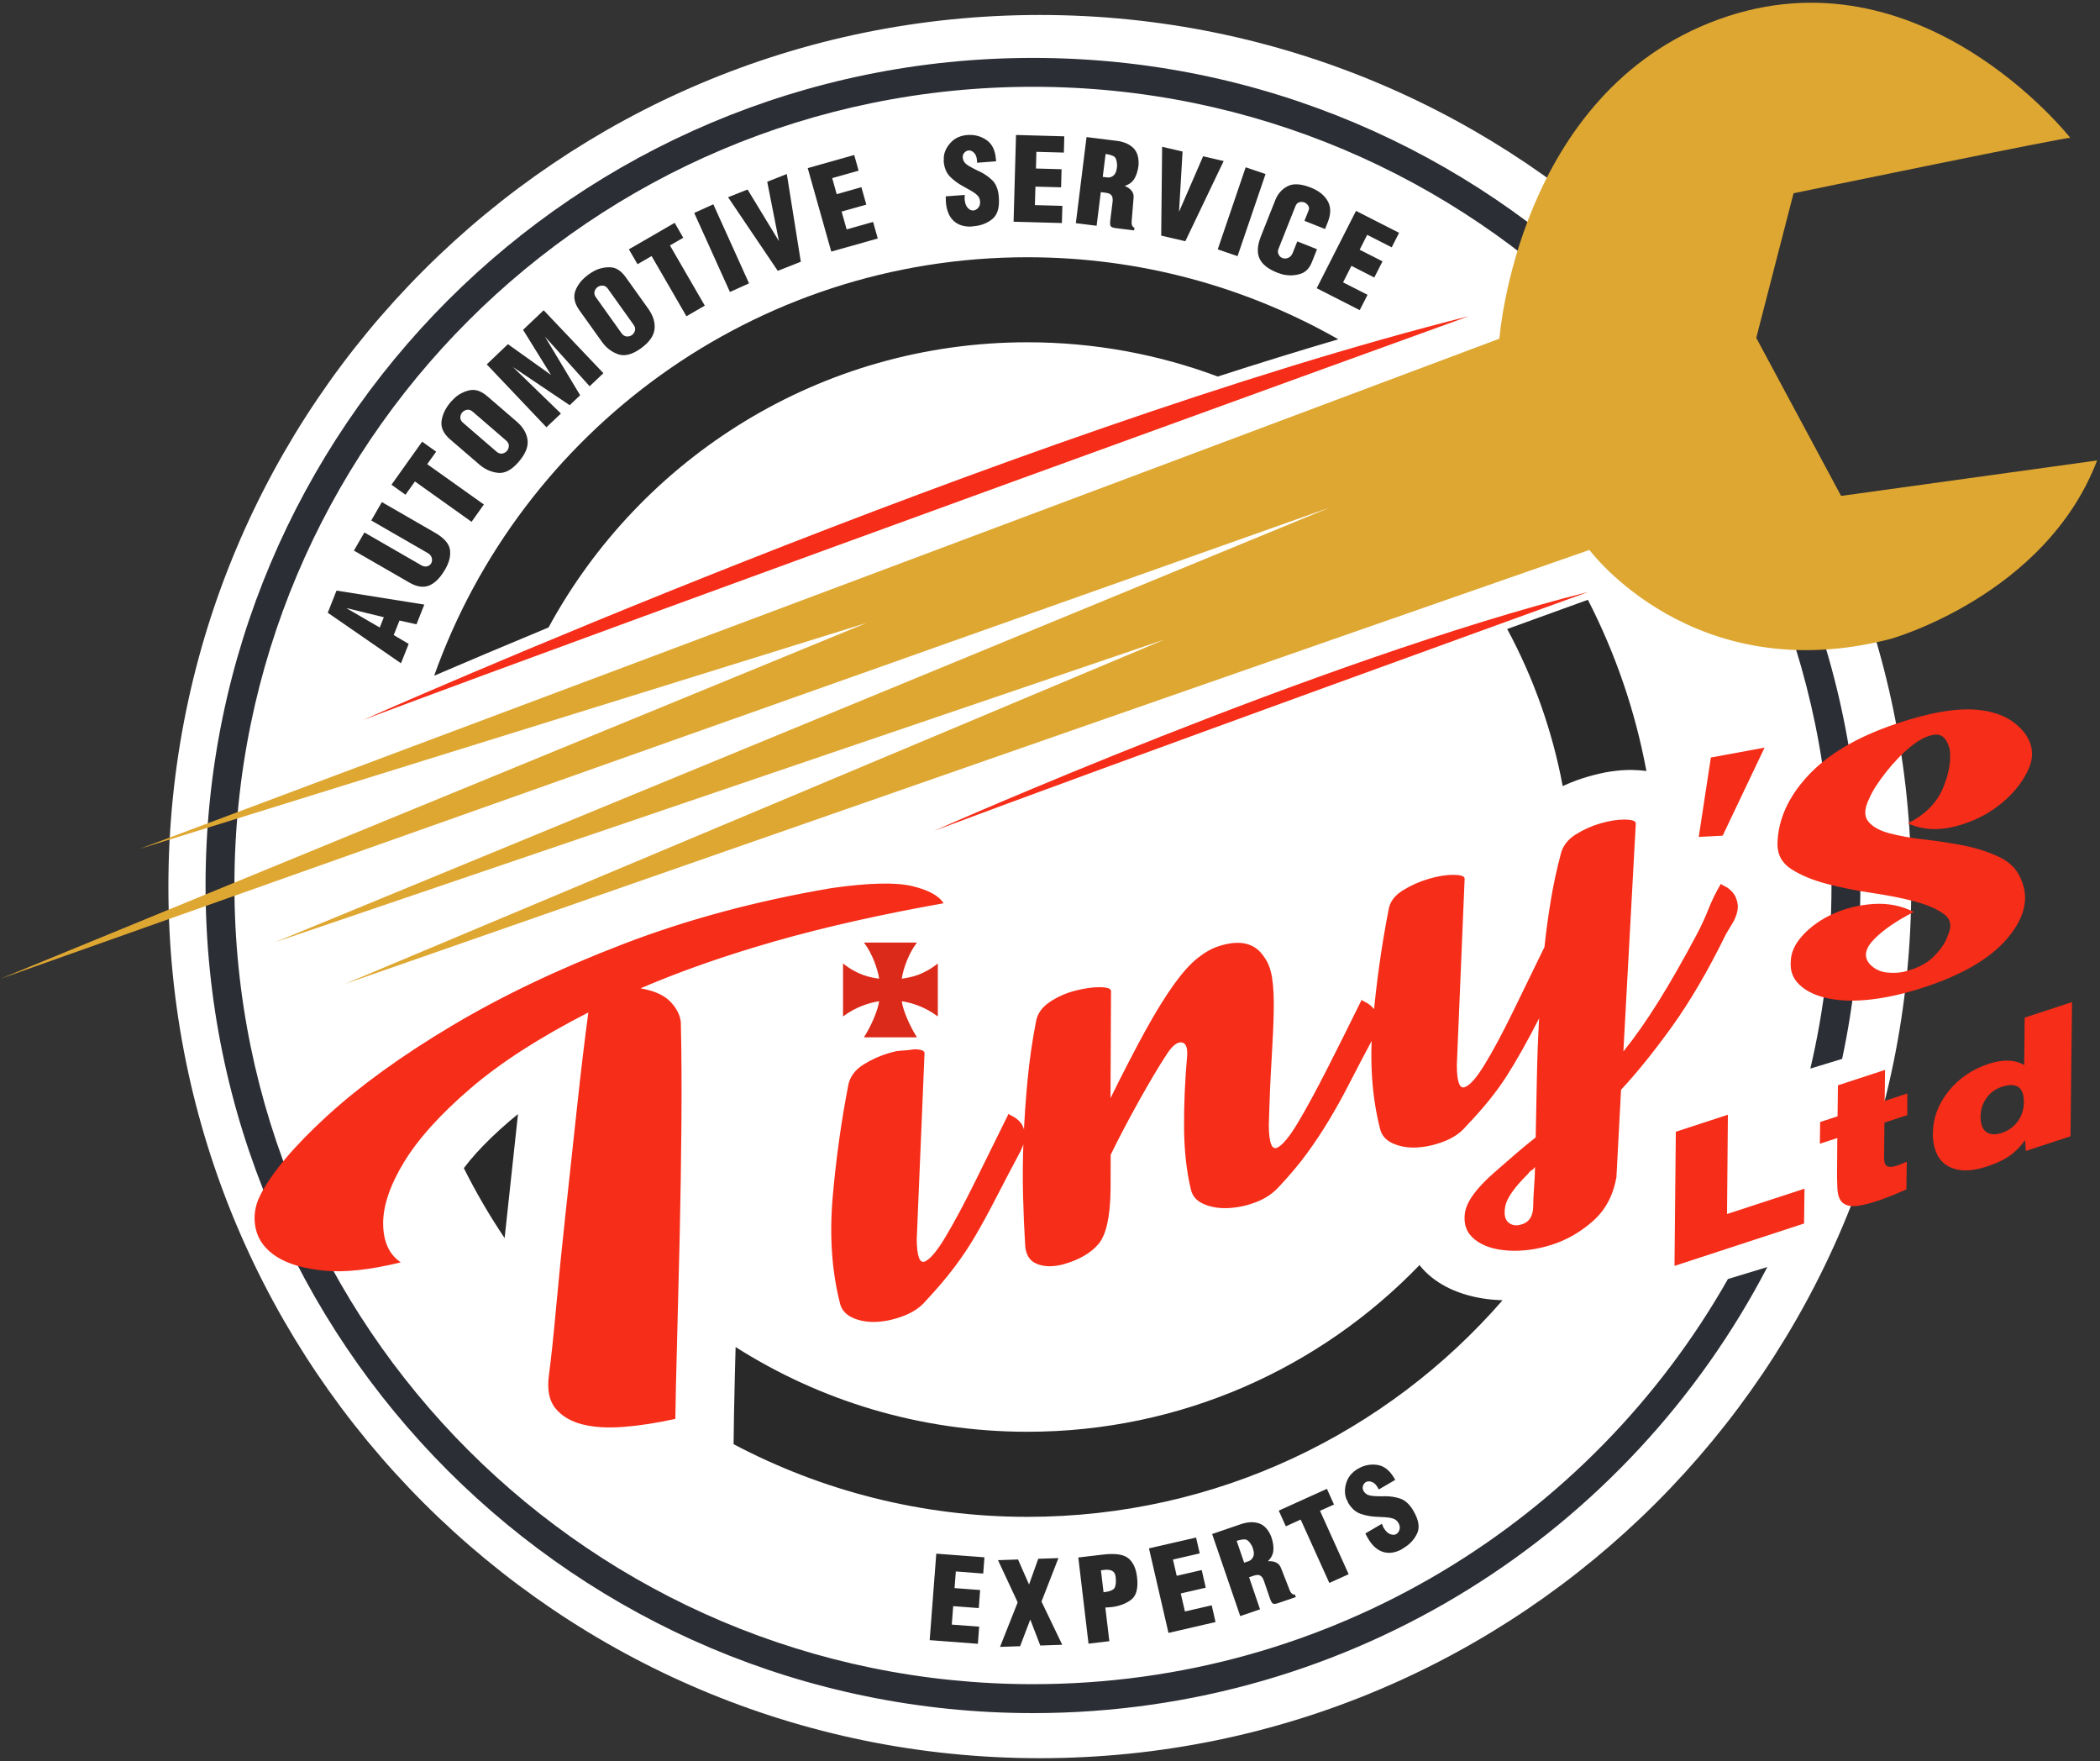 <svg width="477" height="400" viewBox="0 0 477 400" fill="none" xmlns="http://www.w3.org/2000/svg">
<rect x="0" y="0" width="477" height="400" fill="#333333" stroke="none"/>
<path fill-rule="evenodd" clip-rule="evenodd" d="M236.19 3.9C345.24 3.9 433.63 92.29 433.63 201.34C433.63 310.39 345.24 398.78 236.19 398.78C127.15 398.78 38.75 310.39 38.75 201.34C38.75 92.29 127.15 3.9 236.19 3.9Z" fill="white" stroke="white" stroke-miterlimit="2.613"/>
<path fill-rule="evenodd" clip-rule="evenodd" d="M234.629 13.15C338.429 13.15 422.569 97.3 422.569 201.09C422.569 214.6 421.129 227.77 418.429 240.47L411.209 242.67C414.349 229.32 416.009 215.4 416.009 201.09C416.009 100.92 334.799 19.71 234.629 19.71C134.459 19.71 53.249 100.92 53.249 201.09C53.249 301.27 134.459 382.47 234.629 382.47C302.309 382.47 361.319 345.4 392.489 290.46L401.439 287.74C370.119 347.93 307.179 389.04 234.629 389.04C130.829 389.04 46.69 304.89 46.69 201.09C46.69 97.3 130.829 13.15 234.629 13.15Z" fill="#2C2E35"/>
<path fill-rule="evenodd" clip-rule="evenodd" d="M115.249 275.35L116.509 263.65L117.659 253C116.999 253.533 116.359 254.063 115.739 254.59C112.786 257.13 110.259 259.563 108.159 261.89C107.119 263.043 106.186 264.173 105.359 265.28C108.112 270.787 111.199 276.08 114.619 281.16C114.799 279.453 115.009 277.517 115.249 275.35ZM340.019 295.22C337.199 295.047 334.562 294.553 332.109 293.74C329.456 292.867 327.142 291.64 325.169 290.06C324.116 289.213 323.202 288.293 322.429 287.3C299.929 310.63 268.349 325.15 233.369 325.15C208.979 325.15 186.249 318.09 167.089 305.91C166.979 309.68 166.919 312.11 166.899 313.11C166.786 318.13 166.729 320.74 166.729 320.94L166.629 327.97C186.559 338.5 209.269 344.47 233.369 344.47C276.449 344.47 315.079 325.41 341.299 295.28C340.866 295.273 340.439 295.253 340.019 295.22ZM342.349 142.85C348.279 153.85 352.589 165.85 354.959 178.53C355.159 178.437 355.359 178.343 355.559 178.25C357.192 177.517 358.896 176.893 360.669 176.38C362.576 175.833 364.252 175.45 365.699 175.23C367.519 174.95 369.279 174.823 370.979 174.85V174.87C372.032 174.883 373.029 174.957 373.969 175.09C371.409 161.34 366.879 148.28 360.679 136.21C358.659 136.94 351.949 139.37 342.349 142.85ZM98.619 153.45C105.559 150.47 114.369 146.74 124.599 142.49C145.549 103.92 186.399 77.73 233.369 77.73C248.579 77.73 263.149 80.48 276.609 85.51C285.849 82.52 295.009 79.69 303.989 77.05C283.149 65.19 259.049 58.42 233.369 58.42C171.219 58.42 118.339 98.07 98.619 153.45Z" fill="#282928"/>
<path fill-rule="evenodd" clip-rule="evenodd" d="M470.26 31.32C470.26 31.32 436.21 -12.181 390.44 4.38C344.66 20.939 340.58 76.909 340.58 76.909C237.613 115.536 134.65 154.16 31.69 192.78L196.84 141.47L0.1 222.27L302.01 115.28L62.53 213.95L264.54 145.23L78.34 223.45L361.03 124.89C361.03 124.89 384.59 156.73 429.46 145.09C429.46 145.09 464.61 135.27 476.34 104.57L418.19 112.62L398.92 76.73L407.39 43.889C407.39 43.889 470.97 30.739 470.26 31.32Z" fill="#DEA732"/>
<path d="M424.65 218.879C425.71 220.053 427.08 220.716 428.76 220.869C430.434 221.023 431.894 220.899 433.14 220.499C435.82 219.773 437.927 218.606 439.46 216.999C441 215.393 441.977 213.899 442.39 212.519C443.417 210.393 443.144 208.753 441.57 207.599C439.997 206.439 437.804 205.483 434.99 204.729C432.177 203.976 428.927 203.329 425.24 202.789C421.554 202.249 418.117 201.559 414.93 200.719C411.744 199.879 409.07 198.769 406.91 197.389C404.75 196.009 403.694 194.066 403.74 191.559C403.874 186.119 406.197 180.973 410.71 176.119C415.23 171.266 421.817 167.373 430.47 164.439C438.19 161.813 444.44 160.733 449.22 161.199C454 161.659 457.577 163.446 459.95 166.559C461.81 169.146 462.057 171.906 460.69 174.839C459.324 177.773 457.174 180.406 454.24 182.739C451.307 185.066 447.9 186.719 444.02 187.699C440.134 188.673 436.584 188.433 433.37 186.979C437.204 185.046 439.834 182.433 441.26 179.139C442.68 175.839 443.217 172.859 442.87 170.199C442.257 167.766 441.124 166.646 439.47 166.839C437.817 167.026 436.007 167.919 434.04 169.519C432.074 171.126 430.177 173.089 428.35 175.409C426.53 177.729 425.28 179.693 424.6 181.299C423.46 183.599 423.384 185.353 424.37 186.559C425.357 187.766 426.974 188.663 429.22 189.249C431.467 189.843 434.104 190.309 437.13 190.649C440.15 190.989 443.127 191.446 446.06 192.019C448.987 192.599 451.667 193.466 454.1 194.619C456.527 195.773 458.18 197.456 459.06 199.669C460.947 203.903 459.94 208.346 456.04 212.999C452.147 217.653 445.697 221.429 436.69 224.329C432.497 225.683 428.584 226.566 424.95 226.979C421.31 227.393 418.114 227.316 415.36 226.749C412.607 226.189 410.444 225.193 408.87 223.759C407.29 222.333 406.587 220.553 406.76 218.419C406.774 216.339 407.704 214.309 409.55 212.329C411.397 210.343 413.704 208.729 416.47 207.489C419.244 206.249 422.264 205.516 425.53 205.289C428.804 205.069 431.87 205.673 434.73 207.099C430.897 209.033 427.91 211.069 425.77 213.209C423.637 215.356 423.264 217.246 424.65 218.879ZM368.74 238.789C371.314 235.603 373.957 231.843 376.67 227.509C379.384 223.169 382.34 217.989 385.54 211.969C386.494 210.143 387.347 208.276 388.1 206.369C388.854 204.463 389.787 202.569 390.9 200.689C390.94 200.816 391.264 201.023 391.87 201.309C392.477 201.596 393.057 202.066 393.61 202.719C394.164 203.373 394.524 204.226 394.69 205.279C394.857 206.333 394.58 207.599 393.86 209.079L392.03 212.159C387.997 220.386 383.94 227.339 379.86 233.019C375.78 238.699 371.897 243.519 368.21 247.479L367.16 267.339C366.434 271.453 364.674 274.756 361.88 277.249C359.087 279.743 355.98 281.543 352.56 282.649C349.147 283.749 345.824 284.199 342.59 283.999C339.35 283.799 336.807 282.956 334.96 281.469C333.114 279.989 332.377 277.979 332.75 275.439C333.13 272.893 335.324 269.863 339.33 266.349C341.07 264.823 342.71 263.396 344.25 262.069C345.79 260.736 347.314 259.483 348.82 258.309C348.92 253.843 349.01 249.346 349.09 244.819C349.177 240.293 349.347 235.773 349.6 231.259C346.974 236.399 344.524 240.756 342.25 244.329C339.977 247.903 336.917 251.693 333.07 255.699C331.837 257.206 330.157 258.373 328.03 259.199C325.897 260.026 323.817 260.489 321.79 260.589C319.764 260.689 317.95 260.376 316.35 259.649C314.744 258.923 313.774 257.783 313.44 256.229C311.6 248.929 311.064 240.896 311.83 232.129C312.604 223.363 313.797 214.843 315.41 206.569C315.697 204.816 316.77 203.363 318.63 202.209C320.484 201.056 322.47 200.173 324.59 199.559C326.704 198.946 328.577 198.653 330.21 198.679C331.85 198.699 332.674 198.986 332.68 199.539L330.91 241.859C330.917 245.599 331.504 247.279 332.67 246.899C333.837 246.526 335.344 244.829 337.19 241.809C339.044 238.789 341.16 234.853 343.54 229.999C345.914 225.146 348.337 220.173 350.81 215.079C351.19 211.499 351.674 207.953 352.26 204.439C352.84 200.926 353.594 197.426 354.52 193.939C354.967 192.139 356.08 190.673 357.86 189.539C359.64 188.413 361.55 187.556 363.59 186.969C365.624 186.383 367.46 186.099 369.1 186.119C370.734 186.146 371.554 186.436 371.56 186.989L368.74 238.789ZM348.25 274.069C348.27 272.543 348.34 271.033 348.46 269.539C348.58 268.046 348.65 266.533 348.67 264.999C348.437 265.353 348.177 265.609 347.89 265.769C347.597 265.936 347.337 266.196 347.11 266.549C343.99 269.629 342.257 272.093 341.91 273.939C341.564 275.779 341.84 277.039 342.74 277.719C343.647 278.393 344.777 278.443 346.13 277.869C347.49 277.289 348.197 276.023 348.25 274.069ZM252.24 249.389C255.247 243.296 257.914 238.143 260.24 233.929C262.567 229.723 264.707 226.263 266.66 223.549C268.614 220.843 270.41 218.846 272.05 217.559C273.69 216.266 275.287 215.369 276.84 214.869C281.647 213.316 285.084 214.143 287.15 217.349C288.064 218.583 288.667 220.189 288.96 222.169C289.26 224.149 289.38 226.639 289.32 229.639C289.26 232.633 289.1 236.249 288.84 240.489C288.574 244.729 288.36 249.783 288.2 255.649C288.247 259.509 288.87 261.176 290.07 260.649C291.27 260.123 292.847 258.233 294.8 254.979C296.747 251.719 299.004 247.563 301.57 242.509C304.137 237.456 306.714 232.296 309.3 227.029C309.34 227.156 309.664 227.363 310.27 227.649C310.877 227.936 311.457 228.406 312.01 229.059C312.564 229.713 312.887 230.579 312.98 231.659C313.074 232.739 312.757 234.016 312.03 235.489C309.897 239.503 308.04 243.046 306.46 246.119C304.88 249.193 303.307 252.019 301.74 254.599C300.18 257.179 298.537 259.649 296.81 262.009C295.084 264.369 293.01 266.839 290.59 269.419C289.204 270.973 287.484 272.149 285.43 272.949C283.377 273.756 281.297 274.219 279.19 274.339C277.09 274.466 275.2 274.179 273.52 273.479C271.834 272.773 270.824 271.643 270.49 270.089C269.51 265.976 268.997 261.329 268.95 256.149C268.91 250.969 269.147 245.459 269.66 239.619C269.754 237.786 269.314 236.819 268.34 236.719C267.36 236.619 266.24 237.536 264.98 239.469C263.147 242.276 261.01 245.873 258.57 250.259C256.13 254.646 254.034 258.646 252.28 262.259L252.26 270.159C252.18 276.279 251.277 280.379 249.55 282.459C247.824 284.539 245.154 286.093 241.54 287.119C239.174 287.746 237.147 287.706 235.46 286.999C233.78 286.299 232.907 284.783 232.84 282.449C232.64 279.189 232.487 275.536 232.38 271.489C232.274 267.436 232.31 263.166 232.49 258.679C232.67 254.186 232.977 249.689 233.41 245.189C233.844 240.689 234.48 236.296 235.32 232.009C235.614 230.249 236.637 228.776 238.39 227.589C240.15 226.396 242.097 225.526 244.23 224.979C246.37 224.426 248.257 224.163 249.89 224.189C251.53 224.216 252.354 224.503 252.36 225.049L252.24 249.389ZM190.76 295.829C188.92 288.529 188.384 280.496 189.15 271.729C189.924 262.963 191.117 254.443 192.73 246.169C193.17 244.363 194.32 242.883 196.18 241.729C198.034 240.576 199.98 239.706 202.02 239.119C204.06 238.533 205.897 238.253 207.53 238.279C209.17 238.299 209.994 238.586 210 239.139L208.23 281.459C208.277 285.326 208.9 286.996 210.1 286.469C211.307 285.943 212.884 284.049 214.83 280.789C216.777 277.529 218.994 273.386 221.48 268.359C223.974 263.333 226.514 258.186 229.1 252.919C229.14 253.039 229.464 253.246 230.07 253.539C230.677 253.826 231.257 254.296 231.81 254.949C232.364 255.603 232.687 256.469 232.78 257.549C232.867 258.623 232.55 259.899 231.83 261.379C229.697 265.393 227.84 268.936 226.26 272.009C224.68 275.083 223.147 277.896 221.66 280.449C220.174 283.009 218.527 285.479 216.72 287.859C214.92 290.239 212.81 292.723 210.39 295.309C209.157 296.809 207.474 297.973 205.34 298.799C203.214 299.626 201.137 300.089 199.11 300.189C197.084 300.289 195.267 299.976 193.66 299.249C192.054 298.523 191.087 297.383 190.76 295.829ZM197.52 226.759C198.194 224.606 199.827 222.763 202.42 221.229C205.007 219.703 207.744 218.889 210.63 218.789C213.55 218.816 215.644 219.596 216.91 221.129C218.177 222.656 218.394 224.523 217.56 226.729C216.727 228.936 215.017 230.803 212.43 232.329C209.837 233.863 207.177 234.653 204.45 234.699C201.53 234.673 199.437 233.896 198.17 232.369C196.904 230.836 196.687 228.966 197.52 226.759ZM189.04 201.659C197.407 200.486 203.444 200.339 207.15 201.219C210.864 202.099 213.257 203.403 214.33 205.129C200.064 207.663 187.28 210.543 175.98 213.769C164.687 217.003 154.524 220.563 145.49 224.449C148.577 224.976 150.83 225.979 152.25 227.459C153.67 228.939 154.467 230.483 154.64 232.089C154.807 238.956 154.854 246.659 154.78 255.199C154.707 263.739 154.577 272.229 154.39 280.669C154.197 289.109 154 296.996 153.8 304.329C153.594 311.663 153.46 317.626 153.4 322.219C149.247 323.146 145.33 323.753 141.65 324.039C137.97 324.326 134.82 324.129 132.2 323.449C129.587 322.776 127.567 321.559 126.14 319.799C124.714 318.046 124.234 315.499 124.7 312.159C125.2 308.399 125.75 303.203 126.35 296.569C126.957 289.936 127.68 282.746 128.52 274.999C129.36 267.246 130.21 259.389 131.07 251.429C131.924 243.469 132.78 236.303 133.64 229.929C122.607 235.569 113.667 241.329 106.82 247.209C99.98 253.089 94.964 258.656 91.77 263.909C88.584 269.163 87.004 273.826 87.03 277.899C87.064 281.973 88.397 284.899 91.03 286.679C84.037 288.386 78.237 289.013 73.63 288.559C69.03 288.106 65.434 287.053 62.84 285.399C60.254 283.739 58.67 281.619 58.09 279.039C57.517 276.453 57.857 273.919 59.11 271.439C61.737 266.299 66.787 260.306 74.26 253.459C81.734 246.619 91.147 239.809 102.5 233.029C113.854 226.249 126.85 220.046 141.49 214.419C156.124 208.793 171.974 204.539 189.04 201.659Z" fill="#F62D18"/>
<path fill-rule="evenodd" clip-rule="evenodd" d="M388.61 172.031L385.86 190.051L391.29 189.781L400.81 169.781L388.61 172.031ZM333.61 71.811C230.25 97.811 82.49 163.491 82.49 163.491C141.17 141.441 333.61 71.811 333.61 71.811Z" fill="#F62D18"/>
<path fill-rule="evenodd" clip-rule="evenodd" d="M204.031 214.57C212.701 214.57 219.741 219.95 219.741 226.59C219.741 233.22 212.701 238.6 204.031 238.6C195.351 238.6 188.311 233.22 188.311 226.59C188.311 219.95 195.351 214.57 204.031 214.57Z" fill="white"/>
<path fill-rule="evenodd" clip-rule="evenodd" d="M202.26 235.571H208.28C206.65 233.031 205.1 229.431 204.83 227.381C206.91 227.681 210.03 228.591 213.02 230.831V218.801C209.65 221.471 206.88 221.971 204.83 222.251C205.12 220.171 206.38 216.481 208.28 214.051H202.26H196.23C198.13 216.481 199.39 220.171 199.69 222.251C197.63 221.971 194.86 221.471 191.49 218.801V230.831C194.48 228.591 197.6 227.681 199.69 227.381C199.41 229.431 197.87 233.031 196.23 235.571H202.26Z" fill="#DB2A1A"/>
<path d="M299.079 65.45L308.009 47.89L317.789 52.87L316.119 56.17L310.549 53.33L308.839 56.71L314.029 59.35L312.159 63.02L306.969 60.37L305.069 64.12L310.629 66.95L308.849 70.43L299.079 65.45ZM294.669 54.82L299.149 56.6L297.979 59.54C297.426 60.934 296.573 61.814 295.419 62.18C294.266 62.547 293.123 62.634 291.989 62.44C291.649 62.394 291.319 62.32 290.999 62.22C290.673 62.127 290.373 62.024 290.099 61.91C288.046 61.097 286.713 60.037 286.099 58.73C285.479 57.424 285.589 55.717 286.429 53.61L289.669 45.45C290.249 43.997 291.186 42.94 292.479 42.28C293.766 41.614 295.529 41.724 297.769 42.61C299.583 43.337 300.856 44.36 301.589 45.68C302.329 47 302.336 48.577 301.609 50.41L300.979 52.01L296.299 50.15L297.239 47.79C297.386 47.424 297.369 47.08 297.189 46.76C297.003 46.447 296.753 46.207 296.439 46.04C296.419 46.027 296.396 46.017 296.369 46.01C296.343 45.997 296.319 45.987 296.299 45.98C296.286 45.974 296.266 45.964 296.239 45.95C296.206 45.944 296.183 45.937 296.169 45.93C295.803 45.824 295.436 45.83 295.069 45.95C294.703 46.07 294.429 46.36 294.249 46.82L290.399 56.52C290.226 56.947 290.226 57.347 290.399 57.72C290.566 58.094 290.816 58.367 291.149 58.54C291.169 58.547 291.193 58.557 291.219 58.57C291.246 58.584 291.269 58.594 291.289 58.6C291.329 58.614 291.366 58.627 291.399 58.64C291.439 58.654 291.469 58.657 291.489 58.65C291.876 58.757 292.276 58.714 292.689 58.52C293.109 58.327 293.433 57.944 293.659 57.37L294.669 54.82ZM276.599 56.63L282.949 37.99L287.459 39.52L281.099 58.17L276.599 56.63ZM263.759 53.51L263.969 33.33L268.609 34.41L267.809 48.1L273.279 35.49L277.949 36.57L269.239 54.78L263.759 53.51ZM244.369 50.68L246.799 31.13L253.639 31.98C255.266 32.18 256.529 32.724 257.429 33.61C258.329 34.497 258.723 35.817 258.609 37.57C258.449 38.824 258.129 39.837 257.649 40.61C257.163 41.39 256.436 41.927 255.469 42.22C256.169 42.507 256.696 42.88 257.049 43.34C257.416 43.807 257.559 44.354 257.479 44.98L257.089 49.76C257.003 50.48 257.029 50.98 257.169 51.26C257.316 51.534 257.486 51.684 257.679 51.71L257.609 52.32L253.439 51.81C252.833 51.73 252.453 51.587 252.299 51.38C252.146 51.174 252.113 50.707 252.199 49.98L252.709 45.9C252.789 45.254 252.723 44.76 252.509 44.42C252.296 44.074 251.836 43.857 251.129 43.77L250.039 43.63L249.089 51.27L244.369 50.68ZM250.479 40.17L251.569 40.3C252.016 40.36 252.453 40.227 252.879 39.9C253.313 39.574 253.579 38.99 253.679 38.15L253.749 37.59C253.696 36.43 253.433 35.727 252.959 35.48C252.479 35.234 251.869 35.064 251.129 34.97L250.479 40.17ZM230.229 50.35L230.779 30.65L241.749 30.96L241.649 34.65L235.409 34.48L235.309 38.27L241.129 38.43L241.019 42.54L235.189 42.38L235.069 46.58L241.309 46.75L241.199 50.65L230.229 50.35ZM214.819 44.59L219.119 44.27C219.126 44.31 219.129 44.347 219.129 44.38C219.136 44.42 219.139 44.46 219.139 44.5C219.126 44.54 219.119 44.587 219.119 44.64C219.126 44.687 219.129 44.73 219.129 44.77C219.116 44.85 219.109 44.93 219.109 45.01C219.103 45.09 219.103 45.16 219.109 45.22C219.176 46.1 219.403 46.754 219.789 47.18C220.176 47.607 220.586 47.814 221.019 47.8C221.039 47.8 221.056 47.8 221.069 47.8C221.076 47.8 221.089 47.797 221.109 47.79C221.149 47.79 221.193 47.787 221.239 47.78C221.293 47.78 221.339 47.767 221.379 47.74C221.726 47.64 222.029 47.417 222.289 47.07C222.549 46.724 222.659 46.274 222.619 45.72C222.573 45.154 222.343 44.677 221.929 44.29C221.516 43.904 221.009 43.547 220.409 43.22C220.116 43.047 219.816 42.88 219.509 42.72C219.203 42.567 218.893 42.394 218.579 42.2C217.593 41.667 216.669 40.977 215.809 40.13C214.956 39.284 214.469 38.094 214.349 36.56C214.349 36.54 214.353 36.52 214.359 36.5C214.373 36.48 214.376 36.45 214.369 36.41C214.369 36.39 214.373 36.37 214.379 36.35C214.386 36.33 214.389 36.31 214.389 36.29C214.383 36.19 214.379 36.094 214.379 36C214.386 35.9 214.386 35.8 214.379 35.7C214.466 34.527 214.986 33.424 215.939 32.39C216.886 31.357 218.156 30.78 219.749 30.66C221.343 30.54 222.779 30.917 224.059 31.79C225.346 32.657 226.066 34.134 226.219 36.22L226.259 36.63L221.949 36.96L221.909 36.4C221.856 35.714 221.676 35.194 221.369 34.84C221.069 34.487 220.746 34.274 220.399 34.2C220.319 34.187 220.249 34.177 220.189 34.17C220.136 34.164 220.079 34.164 220.019 34.17C219.999 34.17 219.983 34.17 219.969 34.17C219.963 34.177 219.949 34.18 219.929 34.18C219.596 34.227 219.296 34.397 219.029 34.69C218.769 34.99 218.653 35.347 218.679 35.76C218.726 36.367 218.976 36.857 219.429 37.23C219.883 37.597 220.429 37.934 221.069 38.24C221.316 38.38 221.576 38.514 221.849 38.64C222.129 38.774 222.413 38.907 222.699 39.04C223.646 39.5 224.529 40.12 225.349 40.9C226.169 41.68 226.666 42.834 226.839 44.36L226.879 44.86C227.059 47.18 226.556 48.817 225.369 49.77C224.189 50.717 222.773 51.254 221.119 51.38L220.499 51.46C218.819 51.487 217.493 51.024 216.519 50.07C215.546 49.117 214.989 47.707 214.849 45.84C214.843 45.74 214.839 45.64 214.839 45.54C214.846 45.44 214.846 45.344 214.839 45.25C214.833 45.21 214.829 45.17 214.829 45.13C214.823 45.09 214.819 45.05 214.819 45.01C214.833 44.95 214.836 44.88 214.829 44.8C214.823 44.72 214.819 44.65 214.819 44.59ZM188.819 57.14L183.469 38.18L194.029 35.2L195.029 38.76L189.029 40.45L190.049 44.1L195.659 42.51L196.779 46.47L191.169 48.05L192.309 52.1L198.319 50.4L199.379 54.16L188.819 57.14ZM176.669 61.51L165.379 44.79L169.809 43.04L176.929 54.76L174.269 41.28L178.719 39.52L181.899 59.44L176.669 61.51ZM165.799 66.31L157.689 48.36L162.029 46.4L170.139 64.35L165.799 66.31ZM155.919 71.82L148.009 58.15L144.809 60L142.849 56.62L153.249 50.61L155.199 53.99L152.179 55.74L160.089 69.41L155.919 71.82ZM136.719 77.62L131.609 70.47C130.463 68.864 130.166 67.36 130.719 65.96C131.273 64.56 132.279 63.34 133.739 62.3C133.933 62.16 134.133 62.027 134.339 61.9C134.553 61.774 134.763 61.65 134.969 61.53C136.096 60.937 137.309 60.66 138.609 60.7C139.916 60.74 141.089 61.49 142.129 62.95L147.239 70.1C148.373 71.694 148.849 73.254 148.669 74.78C148.489 76.314 147.439 77.77 145.519 79.15C143.559 80.544 141.843 80.974 140.369 80.44C138.896 79.907 137.679 78.967 136.719 77.62ZM135.369 67.53L141.189 75.69C141.516 76.137 141.903 76.377 142.349 76.41C142.796 76.444 143.186 76.34 143.519 76.1C143.539 76.087 143.553 76.077 143.559 76.07C143.566 76.07 143.576 76.064 143.589 76.05C143.903 75.804 144.116 75.47 144.229 75.05C144.343 74.63 144.236 74.197 143.909 73.75L138.089 65.59C137.763 65.137 137.386 64.897 136.959 64.87C136.519 64.837 136.136 64.927 135.809 65.14C135.789 65.154 135.776 65.164 135.769 65.17C135.763 65.177 135.749 65.187 135.729 65.2C135.396 65.44 135.169 65.77 135.049 66.19C134.929 66.617 135.036 67.064 135.369 67.53ZM124.119 97.03L110.559 82.75L115.379 78.16L125.159 85.15L118.809 74.9L123.489 70.46L137.059 84.75L133.929 87.72L123.769 76.43L131.779 89.76L129.399 92.02L116.499 83.34L127.409 93.91L124.119 97.03ZM108.889 105.5L102.229 99.77C100.736 98.477 100.093 97.087 100.299 95.6C100.506 94.107 101.193 92.68 102.359 91.32C102.513 91.147 102.679 90.97 102.859 90.79C103.033 90.617 103.206 90.447 103.379 90.28C104.333 89.44 105.446 88.887 106.719 88.62C107.993 88.354 109.309 88.804 110.669 89.97L117.329 95.71C118.809 96.984 119.643 98.387 119.829 99.92C120.023 101.447 119.346 103.107 117.799 104.9C116.226 106.727 114.663 107.554 113.109 107.38C111.549 107.207 110.143 106.58 108.889 105.5ZM105.189 96.02L112.779 102.57C113.199 102.93 113.629 103.074 114.069 103C114.516 102.92 114.873 102.724 115.139 102.41C115.153 102.397 115.163 102.387 115.169 102.38C115.176 102.374 115.186 102.364 115.199 102.35C115.439 102.037 115.566 101.664 115.579 101.23C115.586 100.797 115.379 100.4 114.959 100.04L107.369 93.49C106.949 93.13 106.526 92.987 106.099 93.06C105.673 93.134 105.323 93.314 105.049 93.6C105.036 93.614 105.026 93.624 105.019 93.63C105.013 93.637 105.003 93.65 104.989 93.67C104.716 93.984 104.573 94.36 104.559 94.8C104.546 95.24 104.756 95.647 105.189 96.02ZM107.109 118.5L94.249 109.34L92.099 112.35L88.919 110.08L95.889 100.3L99.069 102.57L97.039 105.41L109.909 114.57L107.109 118.5ZM80.389 125.04L82.769 120.92L95.729 128.39C96.176 128.644 96.603 128.717 97.009 128.61C97.409 128.504 97.706 128.3 97.899 128C97.912 127.987 97.922 127.974 97.929 127.96C97.929 127.954 97.936 127.94 97.949 127.92C97.969 127.887 97.989 127.854 98.009 127.82C98.029 127.787 98.036 127.757 98.029 127.73C98.169 127.404 98.176 127.034 98.049 126.62C97.923 126.207 97.613 125.857 97.119 125.57L84.329 118.2L86.739 114.02L98.809 120.98C100.856 122.16 101.986 123.437 102.199 124.81C102.413 126.184 102.056 127.674 101.129 129.28C100.023 131.194 98.813 132.42 97.499 132.96C96.186 133.5 94.686 133.284 92.999 132.31L80.389 125.04ZM91.079 150.63L74.449 139.15L76.439 134.12L96.379 137.3L94.599 141.78L90.739 140.92L89.429 144.22L92.829 146.23L91.079 150.63ZM86.259 142.51L87.179 140.17L78.629 138.08L86.259 142.51Z" fill="#282928"/>
<path fill-rule="evenodd" clip-rule="evenodd" d="M212.17 188.68C212.17 188.68 299.6 149.81 360.77 134.43C360.77 134.43 246.89 175.63 212.17 188.68Z" fill="#F62D18"/>
<path d="M310.13 348.24L313.86 346.06C313.88 346.094 313.9 346.127 313.92 346.16C313.94 346.194 313.96 346.227 313.98 346.26C313.98 346.307 313.993 346.35 314.02 346.39C314.04 346.43 314.06 346.467 314.08 346.5C314.107 346.58 314.133 346.657 314.16 346.73C314.193 346.804 314.227 346.867 314.26 346.92C314.707 347.687 315.197 348.174 315.73 348.38C316.27 348.594 316.73 348.6 317.11 348.4C317.13 348.387 317.143 348.38 317.15 348.38C317.163 348.374 317.177 348.364 317.19 348.35C317.223 348.33 317.26 348.31 317.3 348.29C317.347 348.264 317.38 348.23 317.4 348.19C317.667 347.944 317.843 347.607 317.93 347.18C318.01 346.76 317.91 346.31 317.63 345.83C317.343 345.337 316.93 345.01 316.39 344.85C315.85 344.684 315.237 344.584 314.55 344.55C314.217 344.517 313.877 344.5 313.53 344.5C313.183 344.494 312.827 344.474 312.46 344.44C311.333 344.387 310.203 344.17 309.07 343.79C307.93 343.404 306.97 342.547 306.19 341.22C306.183 341.2 306.177 341.18 306.17 341.16C306.17 341.14 306.16 341.114 306.14 341.08C306.133 341.06 306.127 341.04 306.12 341.02C306.12 341 306.117 340.98 306.11 340.96C306.057 340.874 306.01 340.787 305.97 340.7C305.93 340.607 305.883 340.52 305.83 340.44C305.397 339.34 305.383 338.12 305.79 336.78C306.19 335.434 307.077 334.357 308.45 333.55C309.83 332.744 311.287 332.45 312.82 332.67C314.36 332.89 315.657 333.904 316.71 335.71L316.92 336.07L313.19 338.25L312.91 337.77C312.563 337.17 312.173 336.78 311.74 336.6C311.313 336.414 310.93 336.364 310.59 336.45C310.517 336.47 310.45 336.49 310.39 336.51C310.337 336.537 310.283 336.564 310.23 336.59C310.217 336.604 310.203 336.61 310.19 336.61C310.183 336.617 310.173 336.627 310.16 336.64C309.88 336.827 309.687 337.11 309.58 337.49C309.473 337.87 309.523 338.24 309.73 338.6C310.037 339.127 310.477 339.457 311.05 339.59C311.617 339.724 312.253 339.79 312.96 339.79C313.247 339.81 313.543 339.814 313.85 339.8C314.15 339.794 314.46 339.79 314.78 339.79C315.833 339.79 316.9 339.96 317.98 340.3C319.053 340.64 320.007 341.46 320.84 342.76L321.09 343.19C322.263 345.197 322.527 346.887 321.88 348.26C321.233 349.634 320.197 350.74 318.77 351.58L318.25 351.92C316.75 352.68 315.357 352.844 314.07 352.41C312.777 351.984 311.657 350.96 310.71 349.34C310.657 349.254 310.61 349.167 310.57 349.08C310.53 348.987 310.483 348.897 310.43 348.81C310.41 348.777 310.39 348.744 310.37 348.71C310.35 348.677 310.33 348.644 310.31 348.61C310.297 348.55 310.27 348.487 310.23 348.42C310.19 348.347 310.157 348.287 310.13 348.24ZM301.95 359.48L295.44 345.09L292.07 346.62L290.46 343.06L301.4 338.11L303.01 341.67L299.83 343.1L306.34 357.5L301.95 359.48ZM281.71 367.01L275.33 348.37L281.84 346.14C283.393 345.614 284.77 345.55 285.97 345.95C287.17 346.35 288.1 347.367 288.76 349C289.173 350.194 289.33 351.244 289.23 352.15C289.137 353.057 288.72 353.857 287.98 354.55C288.733 354.497 289.37 354.6 289.89 354.86C290.417 355.12 290.783 355.547 290.99 356.14L292.74 360.61C292.973 361.297 293.217 361.734 293.47 361.92C293.717 362.107 293.937 362.167 294.13 362.1L294.33 362.69L290.35 364.05C289.777 364.25 289.373 364.29 289.14 364.17C288.913 364.05 288.68 363.644 288.44 362.95L287.11 359.06C286.903 358.447 286.627 358.034 286.28 357.82C285.933 357.6 285.427 357.607 284.76 357.84L283.72 358.19L286.21 365.47L281.71 367.01ZM282.6 354.89L283.63 354.53C284.057 354.384 284.393 354.07 284.64 353.59C284.88 353.117 284.863 352.477 284.59 351.67L284.41 351.14C283.85 350.12 283.303 349.604 282.77 349.59C282.23 349.577 281.607 349.69 280.9 349.93L282.6 354.89ZM265.41 370.83L260.98 351.63L271.68 349.17L272.51 352.77L266.43 354.17L267.28 357.86L272.96 356.55L273.88 360.56L268.2 361.87L269.15 365.96L275.23 364.56L276.1 368.36L265.41 370.83ZM247.25 373.27L244.93 353.7L250.54 353.04C253.3 352.714 255.22 352.994 256.3 353.88C257.38 354.76 258.037 356.18 258.27 358.14C258.57 360.687 258.117 362.41 256.91 363.31C255.71 364.204 254.227 364.757 252.46 364.97C252.347 364.984 252.23 364.99 252.11 364.99C251.99 364.997 251.88 365.007 251.78 365.02C251.667 365.034 251.55 365.04 251.43 365.04C251.31 365.047 251.19 365.057 251.07 365.07L251.98 372.71L247.25 373.27ZM250.66 361.6C252.113 361.434 252.967 361.07 253.22 360.51C253.467 359.957 253.53 359.15 253.41 358.09C253.323 357.404 253.053 356.95 252.6 356.73C252.147 356.504 251.58 356.43 250.9 356.51L250.07 356.61L250.66 361.6ZM231.16 363.89L226.69 354.31L231.24 354.15L233.74 359.84L235.83 353.99L240.41 353.84L236.57 363.71L241.28 373.52L236.29 373.69L234.02 367.79L231.71 373.85L227.15 374L231.16 363.89ZM211.17 372.47L212.67 352.83L223.61 353.66L223.33 357.35L217.11 356.87L216.82 360.65L222.63 361.09L222.32 365.19L216.51 364.75L216.19 368.94L222.41 369.41L222.12 373.3L211.17 372.47Z" fill="#282928"/>
<path d="M470.65 227.57L470.3 258.05L460.16 261.37L459.97 258.93C459.73 259.25 459.496 259.554 459.27 259.84C459.036 260.134 458.79 260.414 458.53 260.68C457.596 261.68 456.566 262.5 455.44 263.14C454.32 263.78 452.92 264.377 451.24 264.93C448.22 265.917 445.683 266.054 443.63 265.34C441.576 264.634 440.21 263.18 439.53 260.98C439.363 260.454 439.236 259.894 439.15 259.3C439.056 258.707 439.02 258.074 439.04 257.4C439.06 253.934 440.243 250.74 442.59 247.82C444.93 244.9 447.97 242.827 451.71 241.6C453.356 241.06 454.85 240.817 456.19 240.87C457.523 240.917 458.72 241.25 459.78 241.87L459.9 231.09L470.65 227.57ZM459.71 250.23C459.71 249.864 459.686 249.52 459.64 249.2C459.6 248.88 459.543 248.597 459.47 248.35C459.183 247.437 458.65 246.844 457.87 246.57C457.083 246.297 456.036 246.374 454.73 246.8C453.256 247.28 452.086 248.127 451.22 249.34C450.346 250.554 449.896 251.967 449.87 253.58C449.87 253.947 449.89 254.29 449.93 254.61C449.976 254.93 450.04 255.227 450.12 255.5C450.413 256.44 450.956 257.067 451.75 257.38C452.55 257.7 453.533 257.667 454.7 257.28C456.206 256.787 457.423 255.897 458.35 254.61C459.27 253.324 459.723 251.864 459.71 250.23ZM428.18 242.97L428.09 250.01L433.24 248.32L433.23 253.24L428.04 254.94L427.95 263.07C427.976 263.277 427.996 263.464 428.01 263.63C428.023 263.79 428.05 263.94 428.09 264.08C428.243 264.574 428.553 264.867 429.02 264.96C429.48 265.047 430.086 264.967 430.84 264.72C430.913 264.7 430.99 264.677 431.07 264.65C431.156 264.624 431.233 264.597 431.3 264.57C431.506 264.504 431.743 264.41 432.01 264.29C432.276 264.177 432.643 264.014 433.11 263.8L433.02 270.11C431.96 270.577 431.06 270.964 430.32 271.27C429.586 271.57 428.896 271.84 428.25 272.08C427.95 272.207 427.636 272.324 427.31 272.43C426.983 272.537 426.633 272.654 426.26 272.78C423.34 273.734 421.266 274.084 420.04 273.83C418.806 273.584 418.006 272.867 417.64 271.68C417.473 271.134 417.373 270.477 417.34 269.71C417.313 268.944 417.29 268.11 417.27 267.21L417.33 258.44L413.37 259.74L413.43 254.81L417.39 253.51L417.47 246.47L428.18 242.97ZM392.48 253.15L392.28 275.7L409.88 269.95L409.78 277.85L380.35 287.48L380.65 257.02L392.48 253.15Z" fill="#F62D18"/>
</svg>
